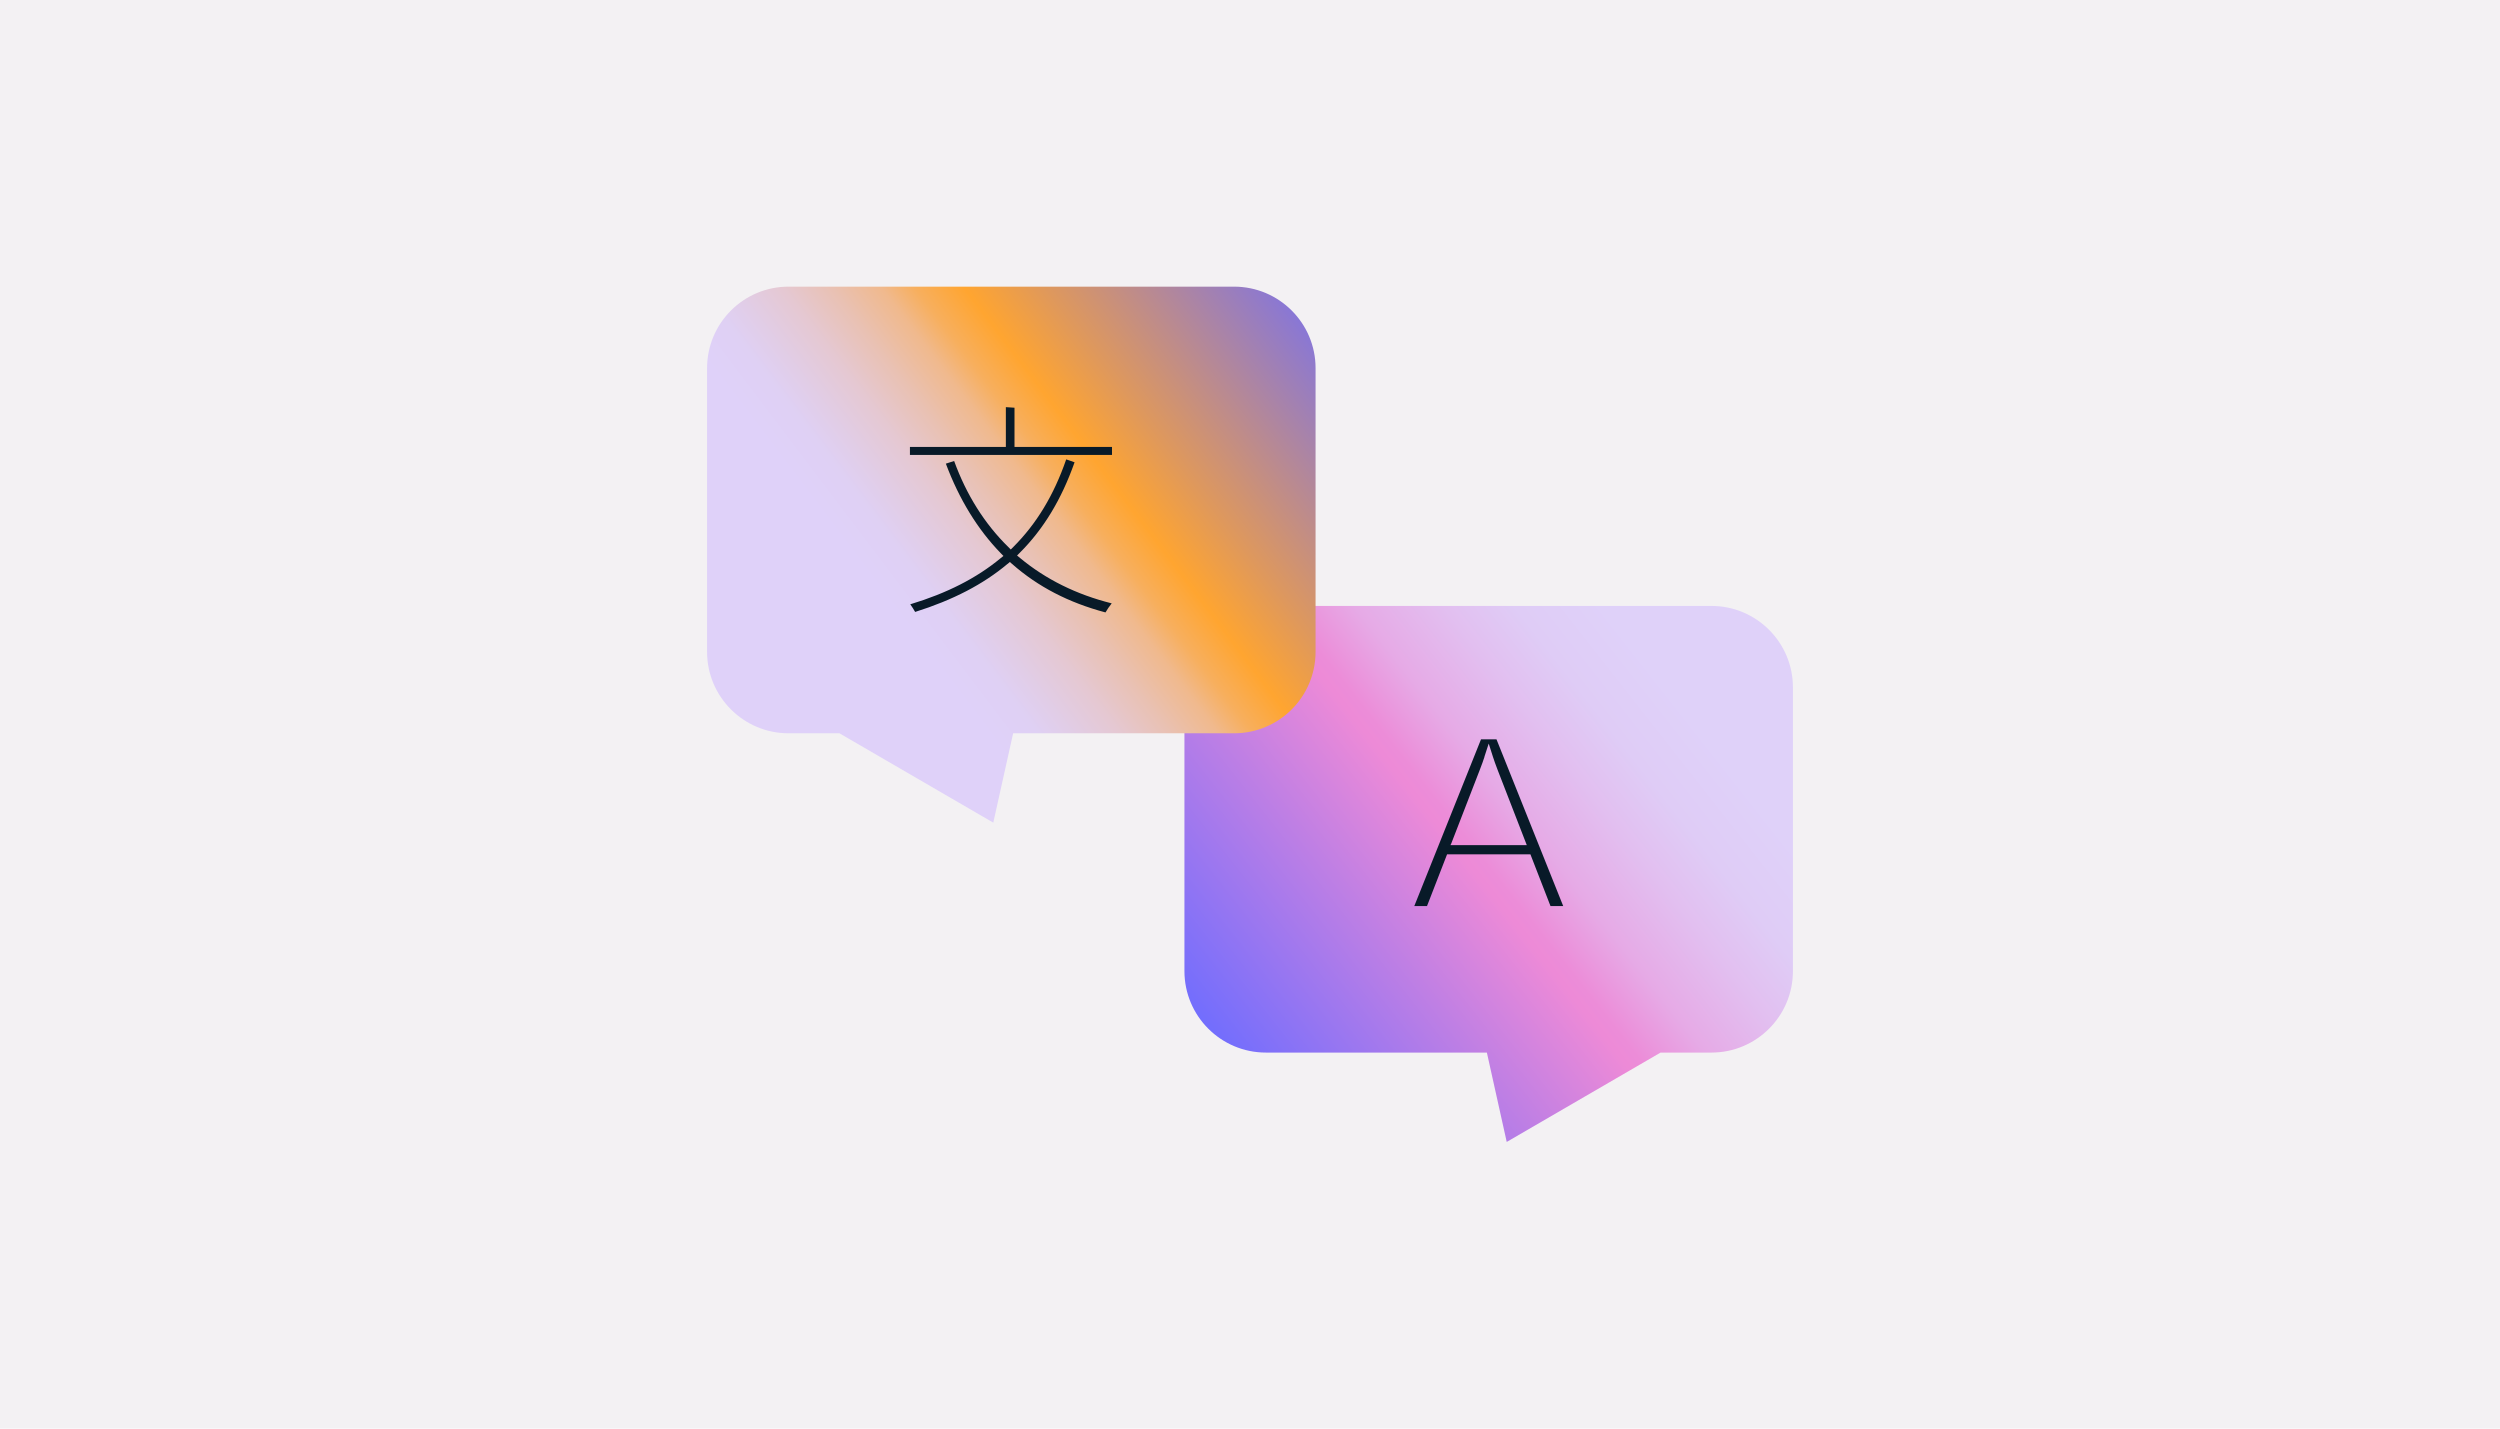 <?xml version="1.0" encoding="UTF-8"?>
<svg id="Layer_2" data-name="Layer 2" xmlns="http://www.w3.org/2000/svg" xmlns:xlink="http://www.w3.org/1999/xlink" viewBox="0 0 350 200">
  <defs>
    <style>
      .cls-1 {
        fill: #f3f1f3;
      }

      .cls-2 {
        fill: url(#linear-gradient-2);
      }

      .cls-3 {
        fill: #081a28;
      }

      .cls-4 {
        fill: url(#linear-gradient);
      }
    </style>
    <linearGradient id="linear-gradient" x1="259.8" y1="75.75" x2="105.58" y2="196.85" gradientUnits="userSpaceOnUse">
      <stop offset=".17" stop-color="#dfd1f9"/>
      <stop offset=".22" stop-color="#dfccf6"/>
      <stop offset=".26" stop-color="#e2bff0"/>
      <stop offset=".31" stop-color="#e6aae6"/>
      <stop offset=".35" stop-color="#ec8cd8"/>
      <stop offset=".36" stop-color="#ed8ad7"/>
      <stop offset=".44" stop-color="#bf7fe4"/>
      <stop offset=".59" stop-color="#6c6cff"/>
      <stop offset=".6" stop-color="#7272ff" stop-opacity=".96"/>
      <stop offset=".63" stop-color="#8383ff" stop-opacity=".84"/>
      <stop offset=".66" stop-color="#9e9eff" stop-opacity=".65"/>
      <stop offset=".7" stop-color="#c4c4ff" stop-opacity=".39"/>
      <stop offset=".75" stop-color="#f4f4ff" stop-opacity=".07"/>
      <stop offset=".75" stop-color="#fff" stop-opacity="0"/>
    </linearGradient>
    <linearGradient id="linear-gradient-2" x1="99.37" y1="103.37" x2="246.62" y2="-8.16" gradientUnits="userSpaceOnUse">
      <stop offset=".17" stop-color="#dfd1f9"/>
      <stop offset=".2" stop-color="#dfd0f4"/>
      <stop offset=".22" stop-color="#e1cde7"/>
      <stop offset=".25" stop-color="#e5c8d2"/>
      <stop offset=".28" stop-color="#e9c1b3"/>
      <stop offset=".31" stop-color="#f0b98d"/>
      <stop offset=".33" stop-color="#f7af5e"/>
      <stop offset=".36" stop-color="#ffa530"/>
      <stop offset=".41" stop-color="#de985d"/>
      <stop offset=".54" stop-color="#8e79ce"/>
      <stop offset=".59" stop-color="#6c6cff"/>
      <stop offset=".6" stop-color="#7272ff" stop-opacity=".96"/>
      <stop offset=".63" stop-color="#8383ff" stop-opacity=".84"/>
      <stop offset=".66" stop-color="#9e9eff" stop-opacity=".65"/>
      <stop offset=".7" stop-color="#c4c4ff" stop-opacity=".39"/>
      <stop offset=".75" stop-color="#f4f4ff" stop-opacity=".07"/>
      <stop offset=".75" stop-color="#fff" stop-opacity="0"/>
    </linearGradient>
  </defs>
  <g id="Illos">
    <rect class="cls-1" width="350" height="200"/>
    <path class="cls-4" d="M177.23,84.83h62.37c6.3,0,11.41,5.11,11.41,11.41v39.71c0,6.3-5.11,11.41-11.41,11.41h-7.12s-21.54,12.51-21.54,12.51l-2.78-12.51h-30.93c-6.3,0-11.41-5.11-11.41-11.41v-39.71c0-6.3,5.11-11.41,11.41-11.41Z"/>
    <path class="cls-3" d="M214.26,119.61l.03.08,2.78,7.16h1.78l-9.34-23.34h-2.17l-9.34,23.34h1.78l2.81-7.24h11.67ZM203.15,118.16l4.02-10.38c.27-.67.52-1.41.65-1.8v-.04s.6-1.84.6-1.84l.59,1.85c.13.41.39,1.15.65,1.82l4.09,10.55h-10.68l.07-.17Z"/>
    <path class="cls-2" d="M172.77,40.13h-62.37c-6.3,0-11.41,5.11-11.41,11.41v39.71c0,6.3,5.11,11.41,11.41,11.41h7.12l21.54,12.51,2.78-12.51h30.93c6.3,0,11.41-5.11,11.41-11.41v-39.71c0-6.3-5.11-11.41-11.41-11.41Z"/>
    <g>
      <polygon class="cls-3" points="127.39 63.69 149.48 63.69 155.68 63.69 155.68 62.57 142.03 62.57 142.03 57.08 140.82 57 140.82 62.57 127.39 62.57 127.39 63.69"/>
      <path class="cls-3" d="M141.05,78.96l.33-.28.32.28c3.62,3.18,7.89,5.4,13.07,6.78.23-.4.54-.86.87-1.27-4.93-1.23-9.24-3.37-12.83-6.35l-.42-.35.39-.39c3.31-3.31,5.81-7.43,7.64-12.6l.02-.06-1.18-.41v.03c-1.72,4.98-4.14,8.98-7.4,12.24l-.35.35-.35-.35c-3.31-3.25-5.86-7.3-7.58-12.04l-1.16.37c1.87,5,4.46,9.22,7.68,12.53l.38.39-.42.34c-3.35,2.77-7.49,4.88-12.62,6.43.25.35.49.73.68,1.07,5.3-1.67,9.54-3.87,12.94-6.73Z"/>
    </g>
  </g>
</svg>